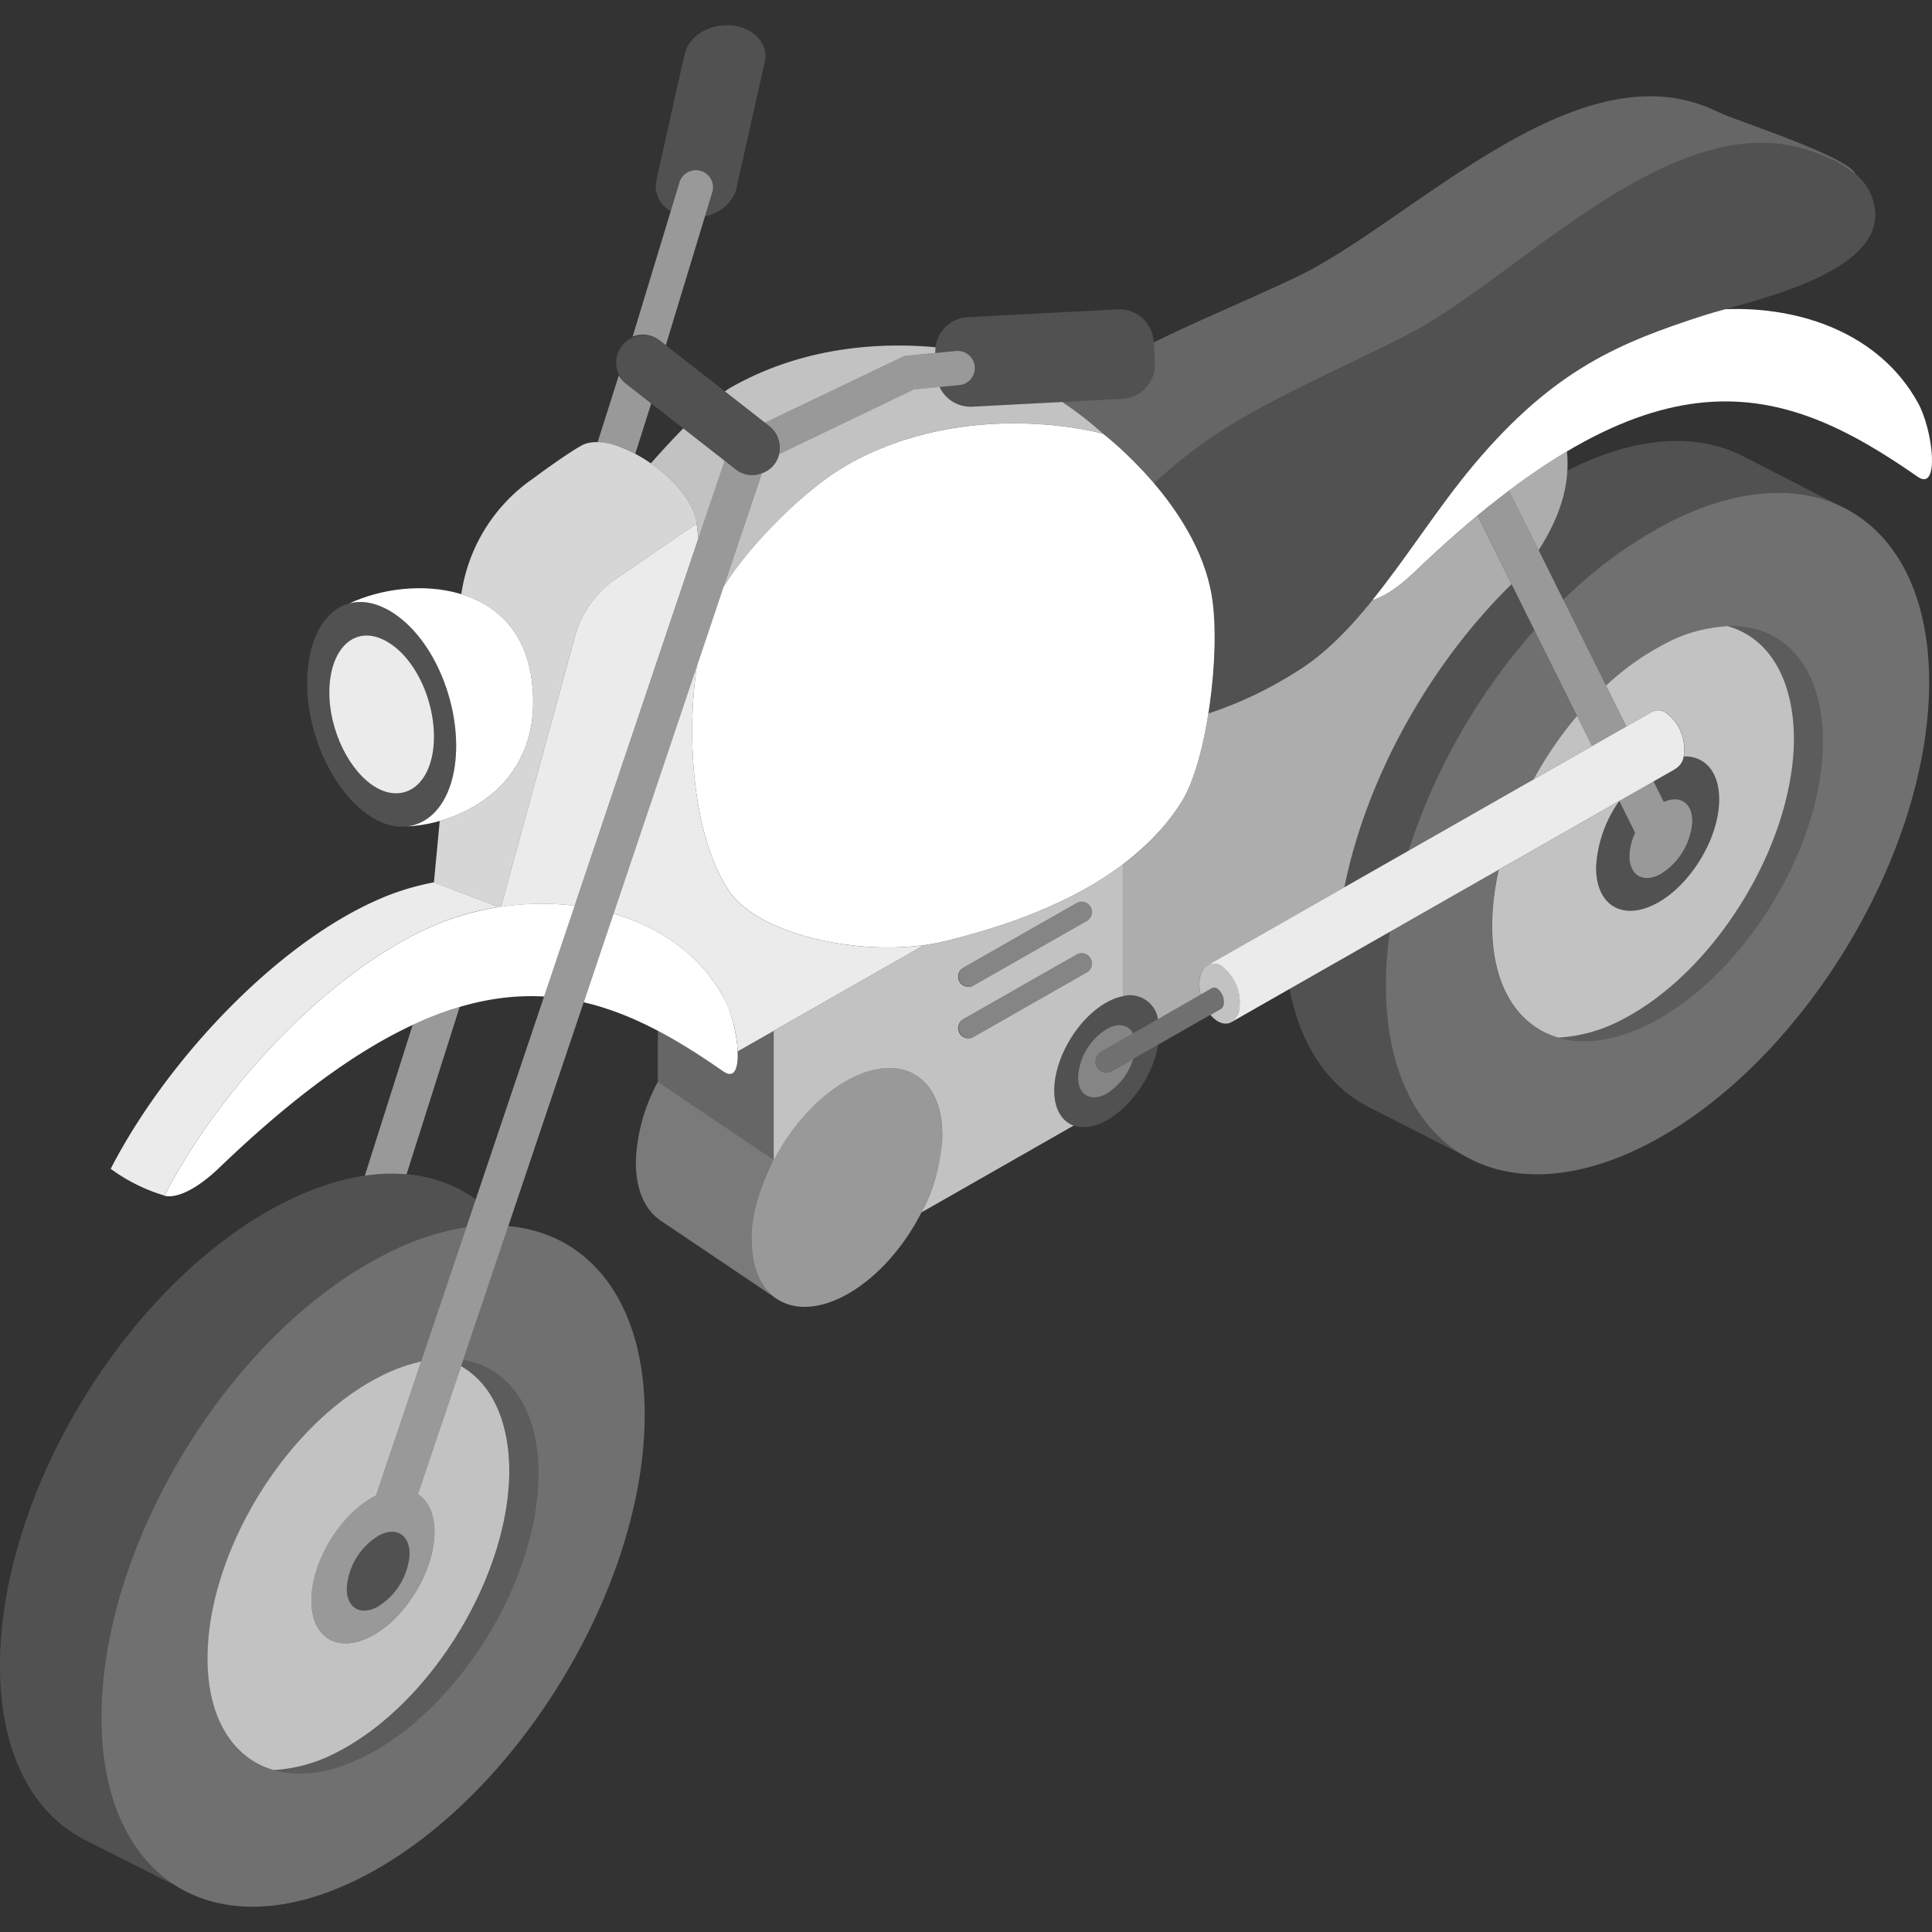 <svg viewBox="0 0 300 300" xmlns="http://www.w3.org/2000/svg"><rect x="0" y="0" width="300" height="300" fill="#333333" stroke="none"/><g fill="#fff"><path d="m 116.72 192.23 c .19 -9.44 7.16 -20.64 15.48 -24.83 8.24 -4.16 14.51 .23 14.08 9.63 -.42 9.24 -7.19 20 -15.2 24.2 -8.09 4.24 -14.54 .29 -14.36 -9 z" opacity=".5"/><path d="m 116.85 73.78 a 4.24 4.24 0 0 1 -2.62 -.9 l -17.04 -13.31 a 4.26 4.26 0 0 1 5.24 -6.71 l 17.04 13.31 a 4.26 4.26 0 0 1 -2.63 7.62 z" opacity=".15"/><path d="m 64.92 231.98 l 53.38 -158.48 a 4.12 4.12 0 0 1 -4.07 -.62 l -1.72 -1.34 -54.12 160.66 -.03 .01 c -5.38 2.71 -9.88 9.95 -10 16.05 -.12 6 4.05 8.55 9.27 5.81 5.17 -2.71 9.55 -9.66 9.82 -15.64 .15 -3.09 -.83 -5.33 -2.53 -6.45 z m -1.33 9.57 a 10.42 10.42 0 0 1 -5.01 7.98 c -2.67 1.4 -4.8 .1 -4.73 -2.97 a 10.33 10.33 0 0 1 5.1 -8.19 c 2.71 -1.36 4.78 .09 4.64 3.19 z" opacity=".5"/><path d="m 72.4 190.62 l 1.47 -4.38 c -7.27 -5.27 -17.76 -5.57 -29.72 .47 -23.73 11.96 -43.59 43.9 -44.14 70.82 -.29 14.25 4.92 24.09 13.38 28.26 v .01 l 13.9 7.02 c -7.37 -4.64 -11.8 -14.05 -11.54 -27.24 .55 -26.92 20.41 -58.86 44.14 -70.83 a 41.29 41.29 0 0 1 12.51 -4.13 z" opacity=".15"/><path d="m 78.93 190.39 l -7 20.78 c 7.45 1.3 12.16 8.32 11.66 19.23 -.73 16.07 -12.5 34.76 -26.41 42.06 -14.05 7.36 -25.27 .5 -24.94 -15.64 .33 -16.4 12.44 -35.86 26.89 -43.15 a 26.44 26.44 0 0 1 6.28 -2.29 l 7 -20.8 a 41.39 41.39 0 0 0 -12.51 4.16 c -23.73 11.97 -43.59 43.91 -44.14 70.83 -.54 26.48 17.88 37.75 40.94 25.66 22.84 -11.97 42.15 -42.66 43.35 -69.03 .85 -18.84 -7.76 -30.62 -21.12 -31.81 z" opacity=".3"/><path d="m 71.6 212.14 l -6.69 19.85 c 1.7 1.11 2.69 3.36 2.54 6.45 -.27 5.97 -4.65 12.93 -9.82 15.64 -5.22 2.74 -9.4 .18 -9.27 -5.81 .12 -6.1 4.62 -13.33 10 -16.05 l .03 -.01 7.01 -20.81 a 26.35 26.35 0 0 0 -6.28 2.28 c -14.46 7.29 -26.56 26.75 -26.89 43.15 -.2 9.82 3.89 16.2 10.28 18.03 a 24.16 24.16 0 0 0 10.13 -2.93 c 13.91 -7.29 25.68 -25.99 26.41 -42.06 .31 -6.56 -1.4 -14.27 -7.45 -17.73 z" opacity=".7"/><path d="m 108.19 81.3 l .27 2.28 4.06 -12.04 -6.43 -5.02 c -1.67 1.7 -3.38 3.56 -5.03 5.43 3.64 2.54 6.76 6.16 7.13 9.35 z" opacity=".7"/><path d="m 120.99 70.5 a 4.12 4.12 0 0 1 -2.69 3 l -5.92 17.57 c 4.38 -6.97 12.98 -15.35 19.13 -18.85 18.93 -10.76 39.77 -4.88 39.78 -4.87 a 54.68 54.68 0 0 0 -6.34 -4.93 l -13.98 .73 a 5.31 5.31 0 0 1 -5.07 -3.06 l -3.98 .38 z" opacity=".7"/><path d="m 118.8 65.64 l 21.67 -10.37 4.76 -.46 a 5.25 5.25 0 0 1 .05 -.89 c -7.8 -.72 -20.11 -.38 -31.72 6.21 -.32 .18 -.65 .4 -1 .64 z" opacity=".7"/><path d="m 90.24 69.21 c -2.78 1.59 -7.37 5.03 -7.37 5.03 a 26.41 26.41 0 0 0 -11.24 18.03 c 5.45 1.68 9.93 5.74 10.92 13.21 1.76 13.28 -6.55 19.81 -14.27 22 l -.9 9.55 10.37 3.93 11.54 -42.21 a 15.94 15.94 0 0 1 .99 -2.62 q .3 -.63 .66 -1.23 a 15.97 15.97 0 0 1 4.74 -5.05 l 12.51 -8.55 c -.77 -6.56 -13.05 -14.89 -17.95 -12.09 z" opacity=".8"/><path d="m 25.54 185.65 c 8.85 -17.2 26.79 -36.21 43.47 -42.6 a 41.27 41.27 0 0 1 8.44 -2.21 l -10.06 -3.82 v -.01 a 39.82 39.82 0 0 0 -6.73 1.88 c -16.68 6.39 -34.62 25.4 -43.47 42.6 a 27.19 27.19 0 0 0 8.36 4.16 z" opacity=".9"/><path d="m 61.19 95.27 c -7.18 -4.78 -13.33 .4 -13.49 10.43 -.14 8.83 4.55 18.03 10.31 21.37 5.6 3.25 11.06 .28 12.48 -7.28 1.59 -8.53 -2.38 -19.9 -9.3 -24.52 z m 5.95 21.89 c -1 5.31 -4.83 7.39 -8.76 5.11 -4.04 -2.35 -7.33 -8.81 -7.24 -15 .11 -7.04 4.44 -10.68 9.47 -7.32 4.86 3.23 7.65 11.22 6.53 17.21 z" opacity=".15"/><path d="m 82.55 105.48 c -2.02 -15.23 -18.53 -16.34 -28.28 -11.79 2.04 -.54 4.42 -.08 6.92 1.58 6.92 4.61 10.9 15.99 9.29 24.52 -.96 5.09 -3.75 8.08 -7.17 8.52 v .01 c 8.47 -.44 21.4 -6.6 19.24 -22.84 z"/><path d="m 67.14 117.16 c -1 5.31 -4.83 7.39 -8.76 5.11 -4.04 -2.35 -7.33 -8.81 -7.24 -15 .11 -7.04 4.44 -10.68 9.47 -7.32 4.86 3.23 7.65 11.22 6.53 17.21 z" opacity=".9"/><path d="m 113.19 138.34 c -5.59 -8.41 -6.66 -23.66 -4.99 -34.87 l -12.93 38.4 c 7.08 2.06 13.35 6.25 17.09 12.99 a 21.37 21.37 0 0 1 2.19 8.4 l 28.91 -16.49 c -11.32 1.54 -25.96 -1.95 -30.27 -8.43 z" opacity=".9"/><path d="m 89.23 140.64 l 19.22 -57.06 -.27 -2.28 -12.51 8.55 a 15.97 15.97 0 0 0 -6.38 8.9 l -11.5 42.06 a 43.37 43.37 0 0 1 11.44 -.17 z" opacity=".9"/><path d="m 102.44 52.86 l .95 .74 7.21 -23.74 a 2.66 2.66 0 1 0 -5.09 -1.55 l -7.28 23.97 a 4.24 4.24 0 0 1 4.21 .58 z" opacity=".5"/><path d="m 179.13 53.05 a 5.31 5.31 0 0 0 -5.57 -5.01 l -23.32 1.22 a 5.31 5.31 0 0 0 -5.01 5.55 l 3.22 -.31 a 2.66 2.66 0 1 1 .51 5.3 l -3.06 .3 a 5.31 5.31 0 0 0 5.07 3.06 l 23.32 -1.22 a 5.31 5.31 0 0 0 5.01 -5.58 z" opacity=".15"/><path d="m 98.64 70.47 l 2.48 -7.82 -3.93 -3.07 a 4.26 4.26 0 0 1 -1.1 -1.28 l -3.29 10.36 a 13.85 13.85 0 0 1 5.84 1.81 z" opacity=".5"/><path d="m 64.08 159.15 l -7.43 23.41 a 27.76 27.76 0 0 1 6.48 -.22 l 8.25 -25.99 a 52.74 52.74 0 0 0 -7.3 2.8 z" opacity=".5"/><path d="m 118.82 8.24 c -.33 -2.77 -3.4 -4.68 -6.87 -4.27 -2.83 .34 -5.05 2.12 -5.59 4.26 v .01 c -.92 3.85 -4.45 19.86 -4.45 19.86 h .01 a 4.11 4.11 0 0 0 -.07 1.33 4.6 4.6 0 0 0 2.3 3.35 l 1.36 -4.47 a 2.66 2.66 0 1 1 5.09 1.55 l -1.12 3.7 a 6.2 6.2 0 0 0 4.78 -3.93 l .01 -.05 a 4.33 4.33 0 0 0 .11 -.5 c .66 -2.93 3.75 -16.73 4.38 -19.49 h -.01 a 4.08 4.08 0 0 0 .07 -1.35 z" opacity=".15"/><path d="m 146.72 146.15 a 32.53 32.53 0 0 1 -3.24 .61 l -23.34 13.32 v 20.04 c 2.86 -5.46 7.23 -10.27 12.07 -12.71 8.24 -4.16 14.51 .23 14.08 9.63 a 28.18 28.18 0 0 1 -3.2 11.22 l 23.63 -13.48 c -1.88 -.68 -3.08 -2.65 -3.02 -5.64 .11 -5.21 3.95 -11.4 8.55 -13.71 a 8.19 8.19 0 0 1 2.14 -.75 v -20.48 c -6.53 4.94 -15.57 9.01 -27.67 11.95 z m 21.98 4.88 l -17.47 9.96 a 1.6 1.6 0 1 1 -1.58 -2.78 l 17.47 -9.96 a 1.6 1.6 0 1 1 1.58 2.78 z m 0 -7.99 l -17.47 9.96 a 1.6 1.6 0 1 1 -1.58 -2.78 l 17.47 -9.96 a 1.6 1.6 0 1 1 1.58 2.78 z" opacity=".7"/><path d="m 120.15 201.33 l -.02 .01 v -.02 c -2.2 -1.75 -3.5 -4.85 -3.41 -9.08 a 28.06 28.06 0 0 1 3.41 -12.12 v -.03 l -17.97 -12.11 a 28.07 28.07 0 0 0 -3.42 12.14 c -.09 4.54 1.41 7.8 3.91 9.46 l 17.95 12.09 v -.03 c -.16 -.1 -.3 -.2 -.45 -.31 z" opacity=".35"/><path d="m 150.44 161.2 a 1.6 1.6 0 0 1 -.79 -2.99 l 17.47 -9.96 a 1.6 1.6 0 1 1 1.58 2.78 l -17.47 9.96 a 1.6 1.6 0 0 1 -.79 .21 z" opacity=".4"/><path d="m 150.44 153.21 a 1.6 1.6 0 0 1 -.79 -2.99 l 17.47 -9.96 a 1.6 1.6 0 1 1 1.58 2.78 l -17.47 9.96 a 1.6 1.6 0 0 1 -.79 .21 z" opacity=".4"/><path d="m 238.92 85.43 c 3.89 -5.98 4.83 -11.13 4.39 -15.33 a 99.5 99.5 0 0 0 -8.99 6.09 z" opacity=".6"/><path d="m 229.42 80.07 c -3.14 2.61 -6.42 5.53 -9.85 8.82 -2.89 2.77 -5.03 3.88 -6.45 4.29 -3.61 4.48 -7.43 8.44 -11.76 11.08 a 61.28 61.28 0 0 1 -13.73 6.53 c -.89 5.63 -2.34 10.84 -4.18 13.76 a 36.86 36.86 0 0 1 -9.07 9.67 v 20.45 a 4.38 4.38 0 0 1 5.42 3.58 l 6.62 -3.8 a 7.12 7.12 0 0 1 -.19 -1.47 c -.02 -1.64 .57 -2.81 1.48 -3.2 l 21.05 -12 c 3.41 -17.01 13.23 -34.59 25.95 -47.07 z" opacity=".6"/><path d="m 258.78 110.74 a 2.12 2.12 0 0 0 -2.24 -.21 l -.02 .01 -.02 .01 -68.8 39.23 a 2.19 2.19 0 0 1 2.07 .3 7.04 7.04 0 0 1 2.68 6.51 2.89 2.89 0 0 1 -1.18 2.09 l 68.75 -39.2 -.01 -.02 a 2.68 2.68 0 0 0 1.45 -2.21 7.04 7.04 0 0 0 -2.68 -6.51 z" opacity=".9"/><path d="m 189.01 153.51 a .77 .77 0 0 0 -.83 -.07 c -.01 0 -.02 0 -.03 .01 l -17.15 9.83 a 1.73 1.73 0 1 0 1.72 3 l 16.77 -9.58 .01 -.01 a 1.02 1.02 0 0 0 .49 -.79 2.59 2.59 0 0 0 -.98 -2.39 z" opacity=".3"/><path d="m 189.78 150.07 c -1.96 -1.23 -3.57 .21 -3.54 2.9 a 7.12 7.12 0 0 0 .19 1.47 l 1.73 -.99 c .01 -.01 .02 0 .03 -.01 a .77 .77 0 0 1 .83 .07 2.59 2.59 0 0 1 .99 2.4 1.02 1.02 0 0 1 -.49 .79 l -.01 .01 -1.55 .88 a 4.41 4.41 0 0 0 1.22 1.04 c 1.53 .83 2.97 -.01 3.29 -2.05 a 7.04 7.04 0 0 0 -2.69 -6.51 z" opacity=".7"/><path d="m 172.72 166.29 a 1.73 1.73 0 1 1 -1.72 -3 l 4.93 -2.83 c -.67 -1.29 -2.12 -1.68 -3.86 -.8 a 9.46 9.46 0 0 0 -4.67 7.5 c -.06 2.8 1.89 4 4.33 2.72 a 9.56 9.56 0 0 0 4.23 -5.44 z" opacity=".4"/><path d="m 175.97 164.43 a 9.56 9.56 0 0 1 -4.23 5.44 c -2.44 1.28 -4.39 .09 -4.33 -2.72 a 9.46 9.46 0 0 1 4.67 -7.5 c 1.74 -.88 3.19 -.49 3.86 .8 l 3.87 -2.22 c -.82 -3.41 -3.82 -4.72 -7.56 -2.83 -4.6 2.32 -8.44 8.5 -8.55 13.71 -.11 5.13 3.46 7.31 7.93 4.97 4 -2.1 7.43 -7.15 8.22 -11.87 z" opacity=".15"/><path d="m 252.53 112.81 l -18.21 -36.63 q -2.39 1.8 -4.9 3.88 l 17.79 35.78 z" opacity=".5"/><path d="m 258.36 124.54 l -1.6 -3.22 -5.32 3.03 2.47 4.98 a 8.94 8.94 0 0 0 -.88 3.49 c -.06 3.06 2.07 4.36 4.73 2.97 a 10.42 10.42 0 0 0 5.01 -7.98 c .15 -3.01 -1.8 -4.45 -4.41 -3.27 z" opacity=".5"/><path d="m 290.4 29.95 c -1.2 -2.67 -3.9 -4.32 -6.58 -5.48 -.73 -.32 -1.5 -.62 -2.3 -.92 -21.38 -7.83 -45.56 19.38 -62.76 28.29 -7.68 3.98 -17.98 8.48 -25.46 12.82 a 75.73 75.73 0 0 0 -14.11 10.37 c 3.84 4.5 7.86 10.65 8.99 17.53 .76 4.68 .49 11.72 -.53 18.21 a 61.28 61.28 0 0 0 13.73 -6.53 c 10.79 -6.58 18.43 -21.3 27.48 -32.07 12.58 -14.98 22.88 -19.02 35.71 -23.2 6.85 -2.22 31.31 -6.83 25.83 -19.02 z" opacity=".15"/><path d="m 288.11 27.01 c -1.12 -2.7 -18.2 -8.17 -20.85 -9.42 -.72 -.34 -1.48 -.67 -2.27 -.99 -21.13 -8.47 -46.12 17.99 -63.59 26.38 -6.64 3.19 -15.18 6.69 -22.26 10.2 l .17 3.18 a 5.31 5.31 0 0 1 -5.01 5.57 l -9.34 .49 a 54.68 54.68 0 0 1 6.34 4.93 56.9 56.9 0 0 1 7.9 7.68 75.73 75.73 0 0 1 14.1 -10.36 c 7.48 -4.34 17.78 -8.84 25.46 -12.82 17.21 -8.92 41.39 -36.12 62.76 -28.29 .8 .29 1.57 .6 2.3 .92 a 17.18 17.18 0 0 1 4.3 2.56 z" opacity=".25"/><path d="m 218.7 132.1 a 97.29 97.29 0 0 1 19.56 -34.26 l -3.55 -7.14 c -12.72 12.48 -22.54 30.06 -25.95 47.07 z" opacity=".15"/><path d="m 215.21 151.84 a 61.5 61.5 0 0 1 .58 -7.15 l -15.55 8.87 c 1.69 8.8 6.03 15.07 12.16 18.27 l .07 .04 .09 .04 15.19 7.74 c -7.96 -4.39 -12.82 -14.03 -12.54 -27.81 z" opacity=".15"/><path d="m 259.35 81.02 a 68.39 68.39 0 0 0 -16.61 12.12 l 6.63 13.33 a 40.84 40.84 0 0 1 9.21 -6.53 c 14.32 -7.22 25.21 .41 24.46 16.73 -.73 16.07 -12.5 34.76 -26.41 42.06 -14.05 7.36 -25.27 .5 -24.94 -15.64 a 40.13 40.13 0 0 1 1.03 -8.05 l -16.93 9.65 a 61.5 61.5 0 0 0 -.58 7.15 c -.54 26.48 17.88 37.75 40.94 25.66 22.84 -11.97 42.15 -42.66 43.35 -69.03 1.22 -26.79 -16.65 -39.31 -40.15 -27.45 z" opacity=".3"/><path d="m 218.7 132.1 l 19.44 -11.09 a 59.88 59.88 0 0 1 6.74 -9.85 l -6.62 -13.32 a 97.29 97.29 0 0 0 -19.56 34.26 z" opacity=".3"/><path d="m 244.88 111.16 a 59.88 59.88 0 0 0 -6.74 9.85 l 9.07 -5.17 z" opacity=".7"/><path d="m 269.89 97.8 a 12.32 12.32 0 0 0 -1.64 -.58 23.34 23.34 0 0 0 -9.66 2.71 40.84 40.84 0 0 0 -9.21 6.53 l 3.16 6.35 3.98 -2.27 .02 -.01 .02 -.01 a 2.12 2.12 0 0 1 2.24 .21 7.04 7.04 0 0 1 2.68 6.51 c -.01 .08 -.04 .14 -.06 .22 3.44 -.12 5.73 2.62 5.52 7.23 -.27 5.97 -4.65 12.93 -9.82 15.64 -5.22 2.74 -9.4 .19 -9.27 -5.81 a 19.38 19.38 0 0 1 3.59 -10.14 l -18.7 10.66 a 40.13 40.13 0 0 0 -1.03 8.05 c -.2 9.82 3.89 16.2 10.28 18.04 a 24.16 24.16 0 0 0 10.13 -2.93 c 13.91 -7.29 25.68 -25.99 26.41 -42.06 .31 -6.98 -1.64 -15.24 -8.64 -18.34 z" opacity=".7"/><path d="m 261.41 117.47 a 2.6 2.6 0 0 1 -1.39 1.99 l .01 .02 -3.26 1.86 1.6 3.22 c 2.61 -1.18 4.56 .26 4.42 3.27 a 10.42 10.42 0 0 1 -5.01 7.98 c -2.67 1.4 -4.79 .09 -4.73 -2.97 a 8.94 8.94 0 0 1 .88 -3.49 l -2.47 -4.98 -.02 .01 a 19.38 19.38 0 0 0 -3.59 10.14 c -.12 6 4.05 8.55 9.27 5.81 5.17 -2.71 9.55 -9.66 9.82 -15.64 .19 -4.61 -2.09 -7.34 -5.53 -7.22 z" opacity=".15"/><path d="m 297.8 62.51 c -5.9 -10.65 -18.1 -14.95 -29.89 -14.5 -1.34 .37 -2.49 .69 -3.36 .97 -12.83 4.17 -23.13 8.22 -35.71 23.2 -5.42 6.45 -10.34 14.31 -15.73 21 1.42 -.41 3.56 -1.52 6.45 -4.29 37.4 -35.87 57.02 -29.63 78.23 -14.85 3.44 2.39 2.4 -7.22 .01 -11.53 z"/><path d="m 270.37 70.69 h -.01 c -7.03 -3.44 -16.34 -2.99 -26.75 2.27 -.08 .04 -.15 .08 -.23 .12 a 25.36 25.36 0 0 1 -4.47 12.35 l 3.83 7.7 a 68.39 68.39 0 0 1 16.61 -12.12 c 10.16 -5.13 19.27 -5.69 26.24 -2.51 z" opacity=".15"/><path d="m 188.17 92.57 c -2.32 -14.16 -16.89 -25.22 -16.89 -25.22 s -20.84 -5.89 -39.78 4.87 c -6.15 3.5 -14.75 11.88 -19.13 18.85 l -4.17 12.41 c -1.67 11.2 -.6 26.44 4.99 34.85 4.74 7.13 21.95 10.64 33.53 7.82 19.28 -4.7 30.8 -12.23 36.74 -21.62 3.96 -6.27 6.14 -23.23 4.71 -31.96 z"/><path d="m 114.55 163.25 c .1 2.58 -.5 4.31 -2.19 3.14 a 97.39 97.39 0 0 0 -10.21 -6.34 v 7.92 l 17.98 12.12 v -20.03 z" opacity=".25"/><path d="m 148.45 54.5 l -7.98 .77 -21.67 10.37 .67 .53 a 4.25 4.25 0 0 1 1.51 4.33 l 20.94 -10.02 7.04 -.68 a 2.66 2.66 0 1 0 -.51 -5.3 z" opacity=".5"/><path d="m 84.49 154.74 l 4.75 -14.1 a 43.08 43.08 0 0 0 -20.23 2.42 c -16.69 6.39 -34.62 25.4 -43.47 42.6 0 0 2.78 1.16 8.6 -4.42 21.39 -20.53 36.96 -27.26 50.35 -26.5 z"/><path d="m 95.27 141.87 l -4.63 13.76 c 7.56 1.75 14.55 5.77 21.72 10.77 3.43 2.39 2.39 -7.22 0 -11.53 -3.74 -6.76 -10 -10.95 -17.09 -13 z"/><path d="m 53.85 246.57 a 10.33 10.33 0 0 1 5.1 -8.19 c 2.72 -1.37 4.78 .08 4.64 3.17 a 10.42 10.42 0 0 1 -5.01 7.98 c -2.67 1.4 -4.8 .1 -4.73 -2.96 z" opacity=".15"/><path d="m 71.93 211.18 l -.32 .96 c 6.04 3.46 7.76 11.17 7.46 17.74 -.73 16.07 -12.5 34.76 -26.41 42.06 a 24.16 24.16 0 0 1 -10.13 2.93 c 4.11 1.18 9.16 .48 14.66 -2.4 13.91 -7.29 25.68 -25.99 26.41 -42.06 .48 -10.91 -4.23 -17.93 -11.67 -19.23 z" opacity=".2"/><path d="m 268.25 97.22 a 12.32 12.32 0 0 1 1.64 .58 c 7 3.1 8.95 11.36 8.63 18.34 -.73 16.07 -12.5 34.76 -26.41 42.06 a 24.16 24.16 0 0 1 -10.13 2.93 c 4.11 1.18 9.16 .48 14.66 -2.4 13.91 -7.29 25.68 -25.99 26.41 -42.06 .56 -12.38 -5.57 -19.75 -14.8 -19.45 z" opacity=".2"/></g></svg>